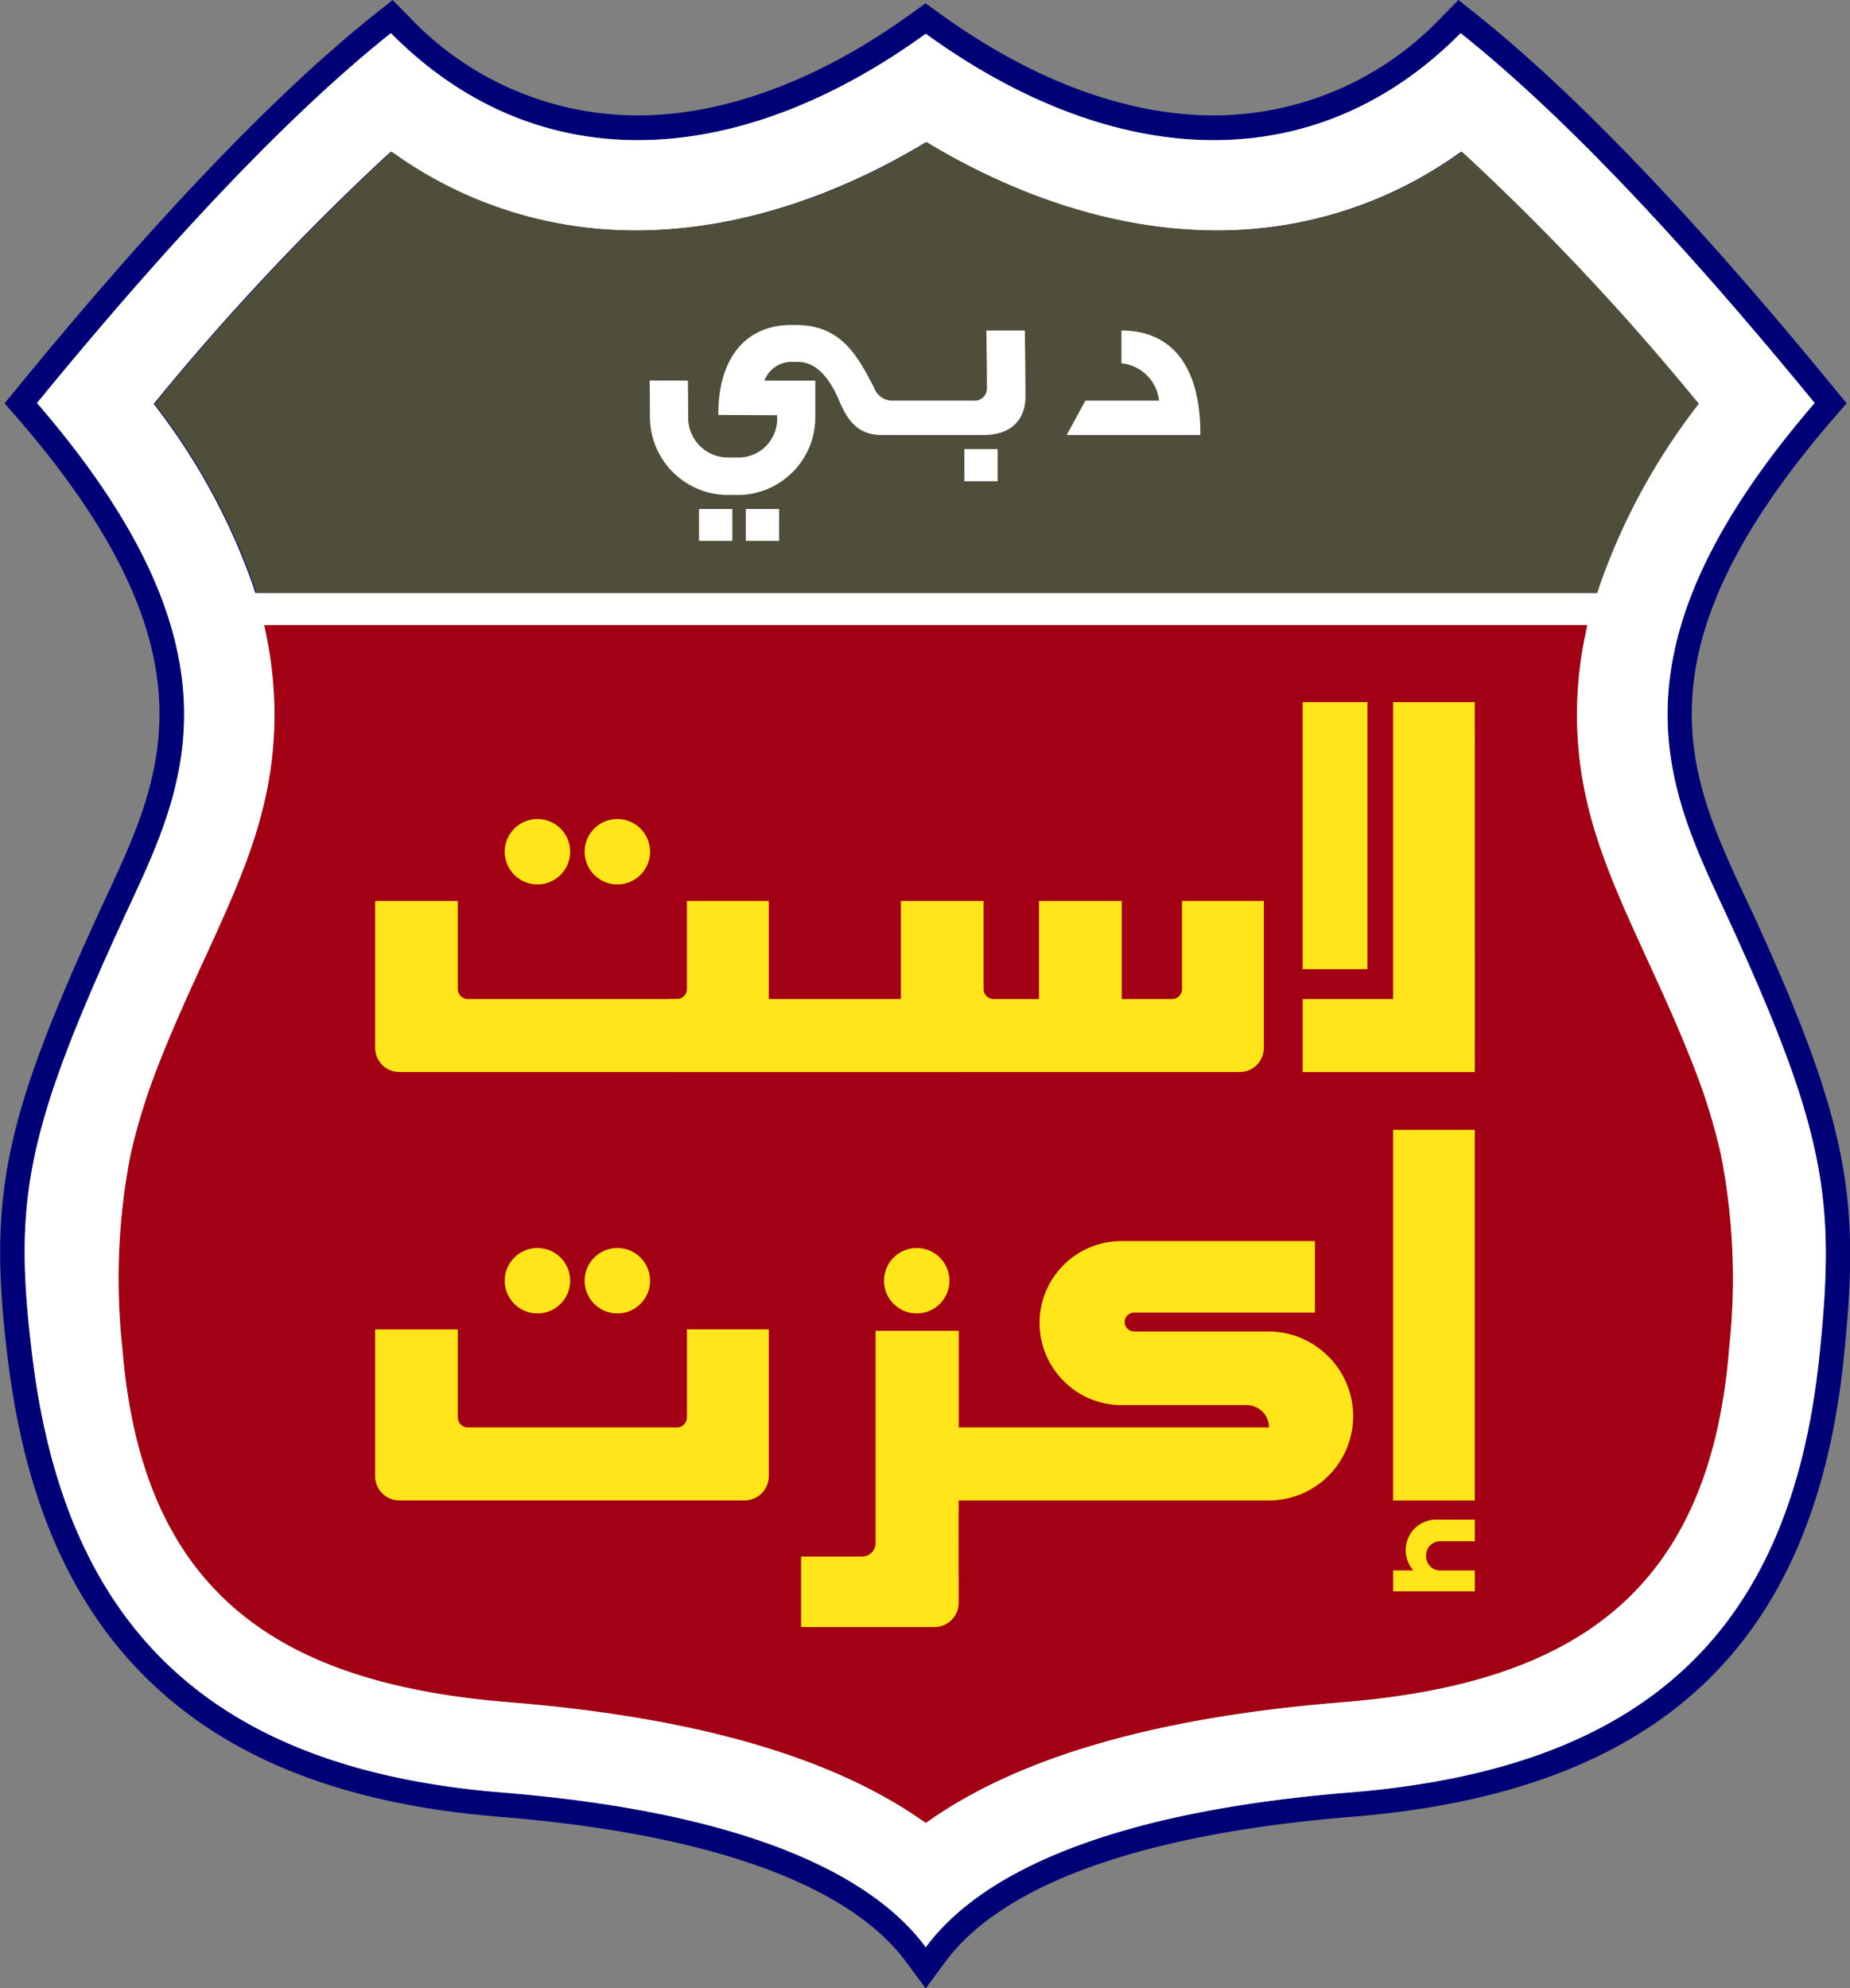 <svg xmlns="http://www.w3.org/2000/svg" width="122.791" height="132" viewBox="0 0 122.791 132"><rect x="0" y="0" width="122.791" height="132" fill="#808080" stroke="none"/><g transform="translate(-178.478 -275.41)"><g transform="translate(178.478 275.41)"><path d="M205.195,323.815h89.011l.13-.4a42.373,42.373,0,0,1,6.338-11.8l.273-.361-.3-.353a163.227,163.227,0,0,0-15.1-16.074l-.336-.3-.37.263a27.53,27.53,0,0,1-13.228,4.845c-7.59.7-15.145-1.719-21.617-5.56l-.3-.181-.3.181c-6.471,3.841-14.028,6.26-21.616,5.56a27.463,27.463,0,0,1-13.219-4.845l-.38-.263-.336.3a163.224,163.224,0,0,0-15.1,16.074l-.3.353.27.361a42.581,42.581,0,0,1,6.35,11.8Z" transform="translate(-188.254 -284.458)" fill="#007"></path><path d="M298.387,385.8c-.92-2.354-1.973-4.664-3.026-6.959-2.548-5.561-4.7-10.2-4.644-16.469a25.976,25.976,0,0,1,.542-5l.139-.692H203.573l.14.692a26.262,26.262,0,0,1,.542,5c.058,6.268-2.1,10.909-4.644,16.469-1.053,2.295-2.107,4.6-3.028,6.959a41.382,41.382,0,0,0-1.873,6,42.945,42.945,0,0,0-.542,12.982c1.322,16.112,10.293,22.168,25.65,23.41,8.946.724,19.823,2.575,27.338,7.79l.329.222.329-.222c7.514-5.216,18.393-7.066,27.337-7.79,15.366-1.242,24.336-7.3,25.652-23.41a42.715,42.715,0,0,0-.543-12.982,40.226,40.226,0,0,0-1.874-6" transform="translate(-186.04 -315.185)" fill="#a20015"></path><path d="M299.227,365.5c-1.9,18.138-11.452,27.31-31.152,28.906-14.765,1.193-24.131,4.846-28.151,10.274-4.02-5.427-13.385-9.081-28.151-10.274-19.7-1.6-28.991-11.376-31.143-28.906-1.267-10.266-.527-14.782,5.967-28.939,3.783-8.235,9.036-17.374-5.663-34.394q13.739-16.792,23.489-24.555c9.529,9.634,22.709,9.3,35.5.041,12.792,9.254,25.973,9.592,35.5-.041q9.745,7.762,23.5,24.555c-14.7,17.02-9.447,26.159-5.665,34.394,6.5,14.157,7.044,18.655,5.969,28.939m-4.5-29.631q-.241-.529-.494-1.063c-3.674-7.909-7.473-16.085,5.909-31.581l.9-1.039-.869-1.062c-9.193-11.227-17.182-19.568-23.744-24.8l-1.147-.914-1.03,1.042a20.871,20.871,0,0,1-15.225,6.62c-5.773,0-12.054-2.335-18.161-6.753l-.956-.691-.957.691c-6.108,4.417-12.388,6.752-18.16,6.753a20.862,20.862,0,0,1-15.226-6.62l-1.029-1.042-1.147.913c-6.573,5.234-14.557,13.579-23.737,24.8l-.868,1.061.9,1.038c13.382,15.5,9.585,23.672,5.91,31.581-.167.356-.33.71-.494,1.065-6.412,13.979-7.44,18.994-6.1,29.818,1.156,9.4,4.258,16.408,9.485,21.409,5.417,5.183,12.989,8.1,23.148,8.925,13.811,1.115,23.138,4.442,26.972,9.62l1.312,1.771,1.311-1.771c3.834-5.178,13.162-8.5,26.972-9.62,20.274-1.642,30.646-11.29,32.643-30.363,1.1-10.553.471-15.45-6.109-29.79" transform="translate(-178.478 -275.41)" fill="#007"></path><path d="M294.81,367.112c-1.316,16.113-10.287,22.169-25.653,23.411-8.945.724-19.823,2.574-27.337,7.791l-.329.222-.328-.222c-7.517-5.217-18.392-7.066-27.339-7.791-15.357-1.242-24.328-7.3-25.65-23.411a42.977,42.977,0,0,1,.541-12.981,41.507,41.507,0,0,1,1.873-6c.922-2.354,1.974-4.664,3.028-6.959,2.547-5.561,4.7-10.2,4.644-16.468a26.226,26.226,0,0,0-.542-5l-.14-.691H285.4l-.14.691a25.9,25.9,0,0,0-.542,5c-.059,6.268,2.1,10.908,4.644,16.468,1.052,2.295,2.106,4.6,3.025,6.959a40.163,40.163,0,0,1,1.875,6,42.733,42.733,0,0,1,.543,12.981M190.515,304.684l-.271-.362.3-.353a163.408,163.408,0,0,1,15.1-16.074l.336-.3.379.263a27.459,27.459,0,0,0,13.22,4.844c7.588.7,15.146-1.718,21.616-5.56l.3-.18.3.18c6.472,3.842,14.027,6.261,21.617,5.56a27.523,27.523,0,0,0,13.228-4.844l.37-.263.337.3a163.4,163.4,0,0,1,15.1,16.074l.3.353-.273.362a42.378,42.378,0,0,0-6.338,11.8l-.13.4H196.986l-.122-.4a42.6,42.6,0,0,0-6.349-11.8m109.976-.411q-13.751-16.792-23.5-24.555c-9.527,9.633-22.709,9.3-35.5.041-12.794,9.255-25.973,9.592-35.5-.041q-9.741,7.761-23.489,24.555c14.7,17.02,9.447,26.159,5.664,34.394-6.495,14.157-7.235,18.673-5.968,28.939,2.153,17.53,11.444,27.31,31.144,28.906,14.766,1.193,24.13,4.846,28.151,10.273,4.021-5.427,13.386-9.08,28.152-10.273,19.7-1.6,29.253-10.769,31.151-28.906,1.076-10.284.527-14.782-5.968-28.939-3.782-8.235-9.035-17.374,5.664-34.394" transform="translate(-180.045 -277.518)" fill="#fff"></path><path d="M205.325,323.815h89.01l.13-.4a42.449,42.449,0,0,1,6.338-11.8l.273-.361-.3-.353a163.294,163.294,0,0,0-15.1-16.074l-.335-.3-.372.264a27.532,27.532,0,0,1-13.226,4.844c-7.589.7-15.146-1.719-21.617-5.561l-.3-.181-.3.181c-6.471,3.842-14.028,6.26-21.616,5.561a27.48,27.48,0,0,1-13.219-4.844l-.379-.264-.335.3a163.35,163.35,0,0,0-15.1,16.074l-.3.353.271.361a42.585,42.585,0,0,1,6.348,11.8Z" transform="translate(-188.318 -284.458)" fill="#4f4e3b"></path></g><g transform="translate(221.593 296.987)"><rect width="2.209" height="2.118" transform="translate(6.386 12.214)" fill="#fff"></rect><rect width="2.209" height="2.118" transform="translate(3.282 12.214)" fill="#fff"></rect><rect width="2.209" height="2.136" transform="translate(20.894 8.234)" fill="#fff"></rect><path d="M268.106,328.953l.805,0a5.163,5.163,0,0,0,5.01-5.183v-2.41h-3.377a1.92,1.92,0,0,1,1.844-1.242c.049,0,.431,0,.479,0,1.251.069,2.084,1.253,2.647,2.59.512,1.223,1.187,2.264,2.812,2.264h6.767c1.807,0,2.775-1,2.775-2.556,0-1.789-.018-2.3-.037-4.382h-2.556c.018,1.241.037,2.5.037,3.779a.822.822,0,0,1-.931.876h-5.288a1.293,1.293,0,0,1-1.278-.876c-1.1-2.106-2.16-4.088-5.059-4.143H272.3c-2.83,0-4.82,1.99-4.82,5.97l3.907.018v.109a2.569,2.569,0,0,1-2.542,2.7c-.035,0-.737,0-.771,0a2.65,2.65,0,0,1-2.593-2.7c0-.475,0-1.242-.018-2.41h-2.538c.018,1.132.018,1.88.018,2.41A5.189,5.189,0,0,0,268.106,328.953Z" transform="translate(-262.921 -317.67)" fill="#fff"></path><path d="M326.017,325.25c0-4.473-1.88-6.865-5.24-6.865v2.173a2.807,2.807,0,0,1,2.5,2.483h-4.893l-1.241,2.282h8.873Z" transform="translate(-289.459 -318.02)" fill="#fff"></path></g><g transform="translate(203.379 322.02)"><rect width="4.299" height="17.729" transform="translate(61.561)" fill="#ffe519"></rect><path d="M247.275,454.768H233.4a.668.668,0,0,1-.667-.668v-5.842h-5.488V458a1.613,1.613,0,0,0,1.612,1.613h22.9A1.613,1.613,0,0,0,253.372,458v-9.746h-5.43V454.1A.668.668,0,0,1,247.275,454.768Z" transform="translate(-227.247 -406.615)" fill="#ffe519"></path><path d="M247.275,399.065H233.4a.667.667,0,0,1-.667-.667v-5.842h-5.488V402.3a1.613,1.613,0,0,0,1.612,1.613h22.9a1.613,1.613,0,0,0,1.613-1.613v-9.746h-5.43V398.4A.667.667,0,0,1,247.275,399.065Z" transform="translate(-227.247 -379.353)" fill="#ffe519"></path><path d="M313.585,399.065H301.747a.668.668,0,0,1-.668-.667v-5.842h-5.488V402.3a1.613,1.613,0,0,0,1.613,1.613h20.865a1.613,1.613,0,0,0,1.613-1.613v-9.746h-5.43V398.4A.667.667,0,0,1,313.585,399.065Z" transform="translate(-260.696 -379.353)" fill="#ffe519"></path><rect width="5.423" height="24.606" transform="translate(67.563 28.396)" fill="#ffe519"></rect><path d="M359.243,366.7H353.82v19.711h-6v4.85h11.426Z" transform="translate(-286.257 -366.698)" fill="#ffe519"></path><path d="M316.821,443.776a5.57,5.57,0,0,0-3.177-1h-8.921a.626.626,0,0,1,0-1.252h12v-4.748H303.888a5.437,5.437,0,0,0-4,9.124c.11.119.226.233.346.342.02.018.04.038.06.056a5.408,5.408,0,0,0,3.6,1.368h8.3a1.482,1.482,0,0,1,1.482,1.482H293.082v-6.417h-5.518v14.087a.9.9,0,0,1-.9.9H282.62V462.4h8.848a1.608,1.608,0,0,0,1.609-1.611c-.005-1.961-.01-5.207,0-6.79H313.64a5.6,5.6,0,0,0,3.181-10.222Z" transform="translate(-254.348 -400.996)" fill="#ffe519"></path><path d="M365,476.367h-2.309a.923.923,0,0,1-.923-.923v-.094a.923.923,0,0,1,.923-.923H365v-1.436h-2.556a2.025,2.025,0,0,0-1.518,3.375h-1.348v1.386H365v-.693h0Z" transform="translate(-292.011 -418.72)" fill="#ffe519"></path><g transform="translate(8.599 36.239)"><circle cx="2.172" cy="2.172" r="2.172" transform="translate(5.304)" fill="#ffe519"></circle><circle cx="2.172" cy="2.172" r="2.172" fill="#ffe519"></circle></g><g transform="translate(8.599 7.761)"><circle cx="2.172" cy="2.172" r="2.172" transform="translate(5.304)" fill="#ffe519"></circle><circle cx="2.172" cy="2.172" r="2.172" fill="#ffe519"></circle></g><g transform="translate(33.773 36.239)"><circle cx="2.172" cy="2.172" r="2.172" fill="#ffe519"></circle></g><rect width="5.488" height="9.645" transform="translate(44.064 13.203)" fill="#ffe519"></rect><rect width="19.422" height="4.849" transform="translate(19.485 19.712)" fill="#ffe519"></rect></g></g></svg>
